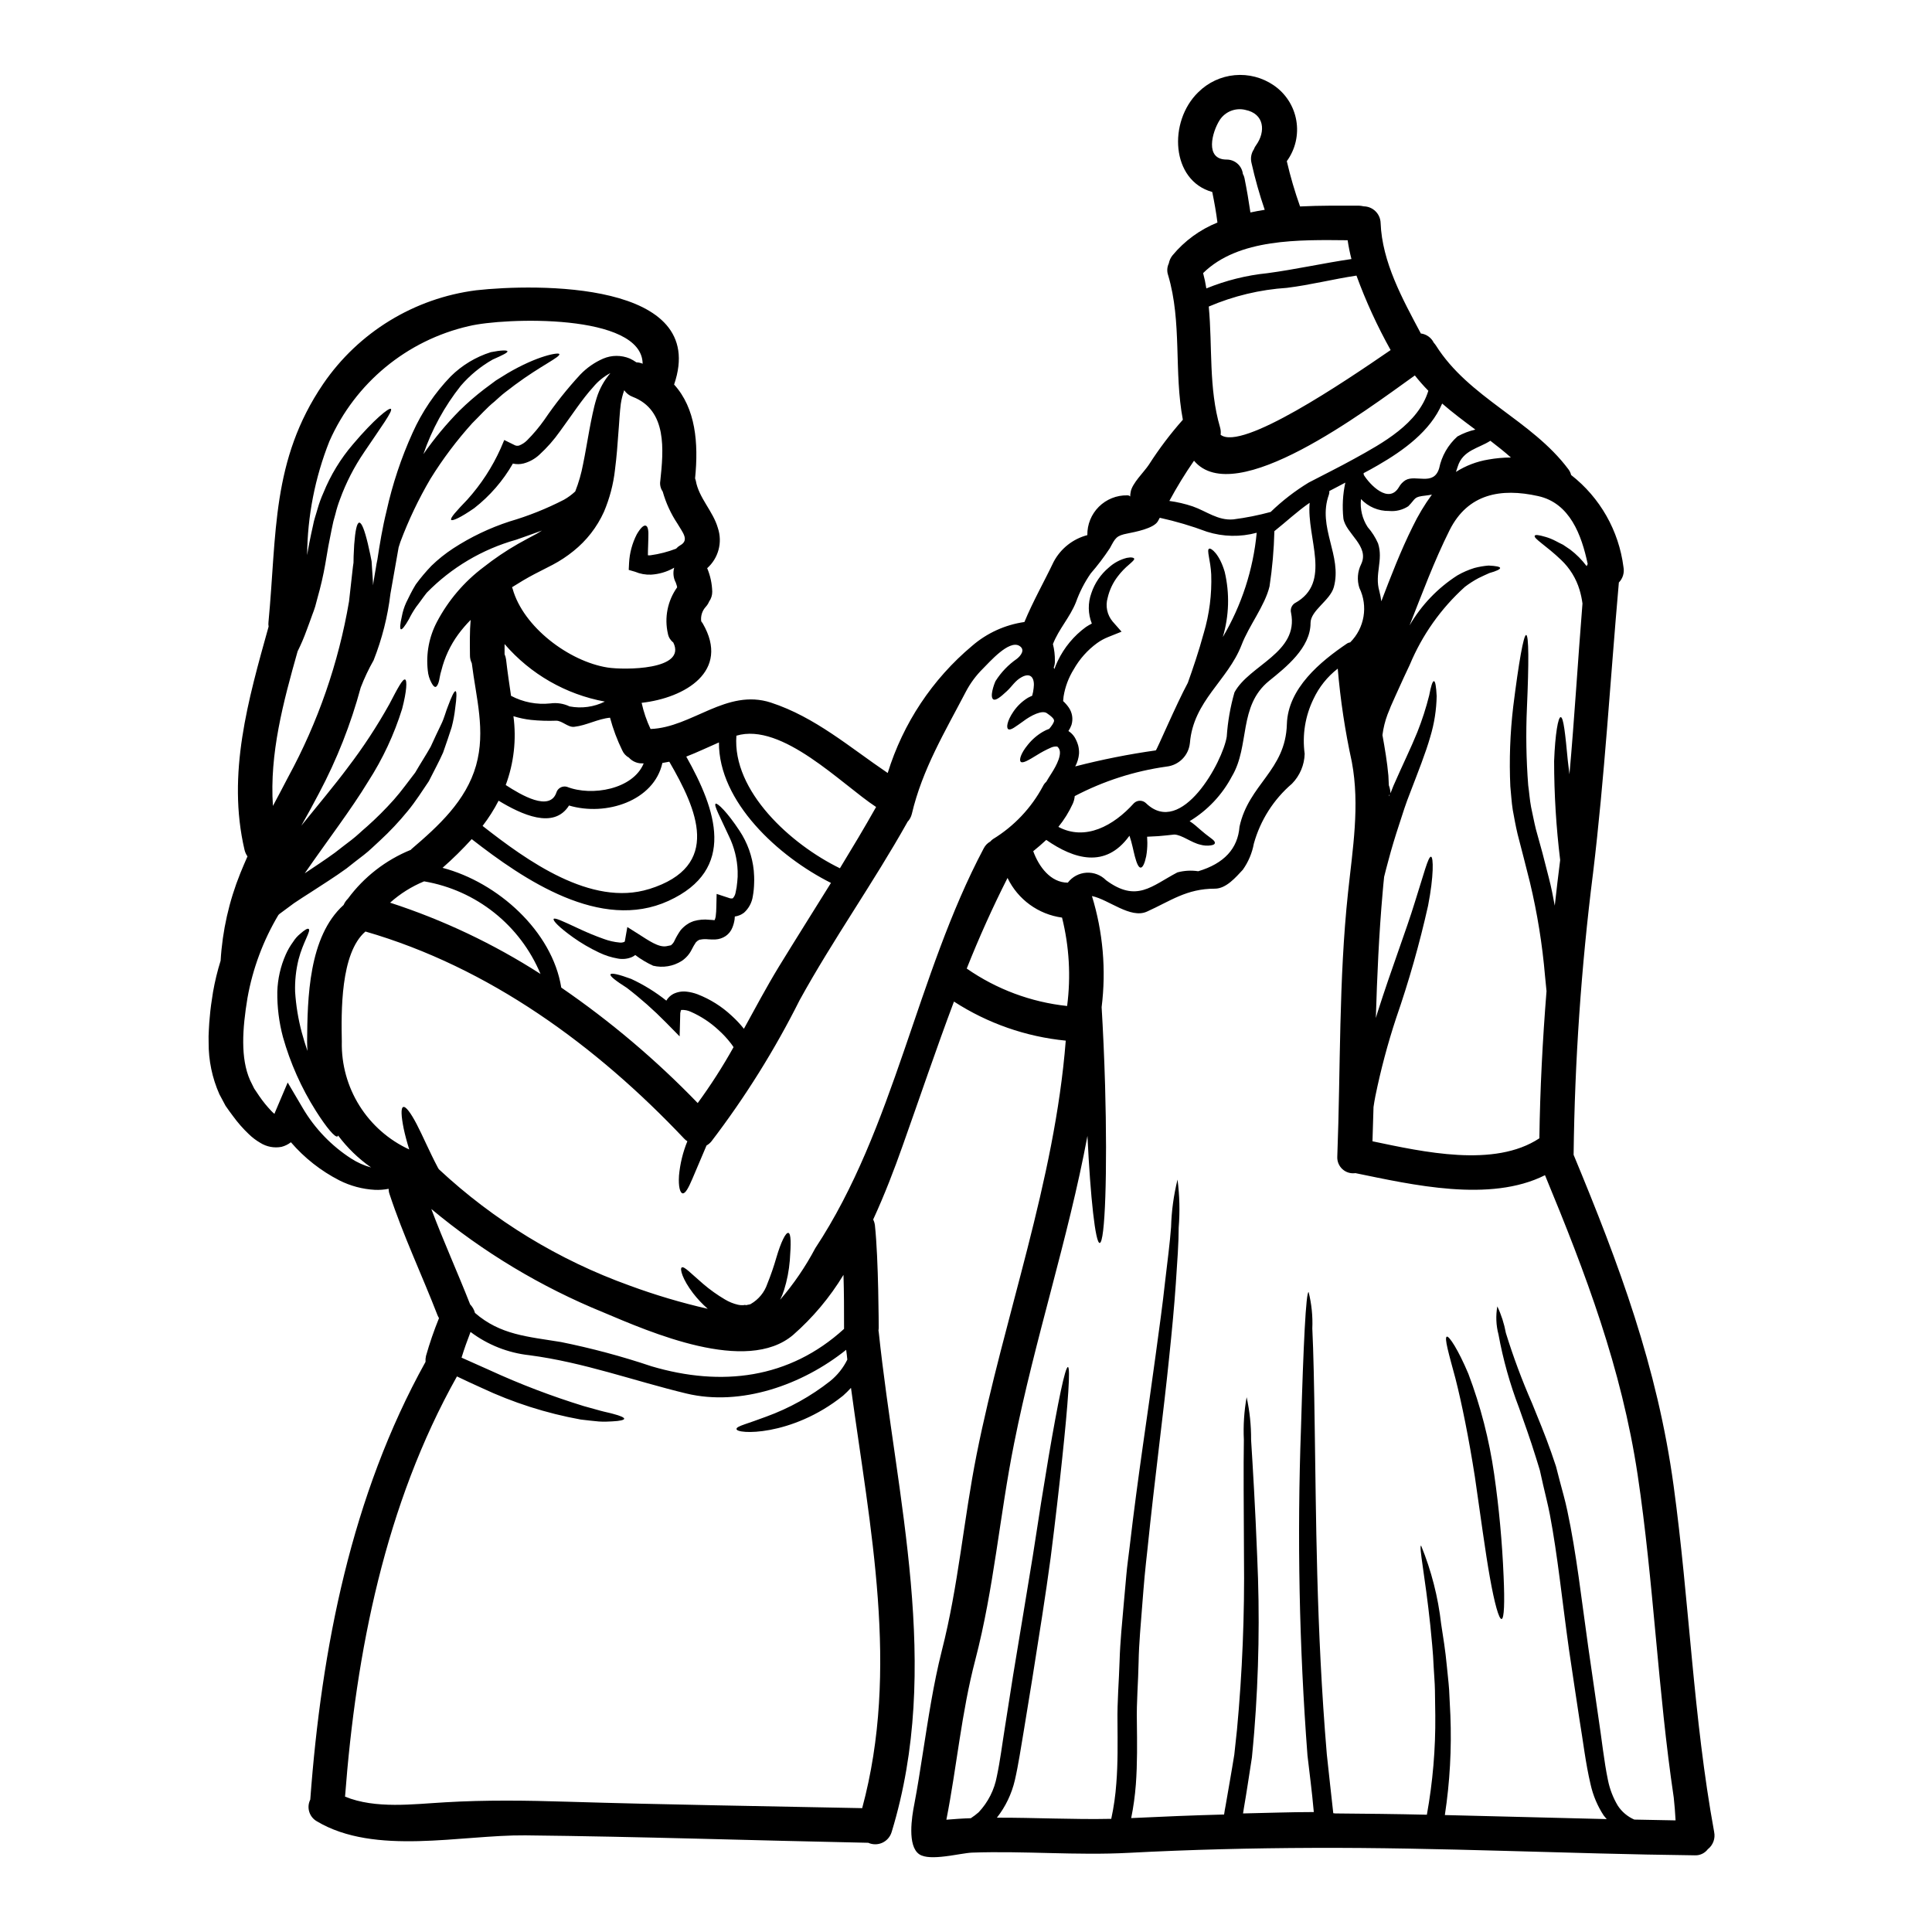 <?xml version="1.0" encoding="UTF-8"?>
<!-- Uploaded to: SVG Find, www.svgrepo.com, Generator: SVG Find Mixer Tools -->
<svg fill="#000000" width="800px" height="800px" version="1.1" viewBox="144 144 512 512" xmlns="http://www.w3.org/2000/svg">
 <g>
  <path d="m341.49 489.92c0.18-0.031 0.457-0.09 0.457-0.09 0.336-0.094 0.977-0.152 1.039-0.277 2.059-1.191 3.613-3.09 4.371-5.344 0.91-2.262 1.707-4.562 2.379-6.906 1.219-4.152 2.504-6.781 3.207-6.566 0.703 0.215 0.699 2.836 0.367 7.269v0.004c-0.215 2.672-0.727 5.312-1.527 7.871-0.281 0.879-0.625 1.738-1.039 2.566 3.606-4.195 6.731-8.777 9.316-13.664 21.043-31.883 26.766-72.266 44.652-105.99h0.004c0.379-0.746 0.977-1.363 1.711-1.77 0.211-0.238 0.445-0.453 0.699-0.641 5.59-3.41 10.168-8.246 13.258-14.02 0.211-0.449 0.512-0.852 0.887-1.18 0.367-0.641 0.828-1.379 1.375-2.231 1.348-2.106 3.086-5.375 1.801-6.84-0.277-0.277-0.121-0.211-0.395-0.277-0.543-0.031-1.082 0.074-1.574 0.309-1.277 0.562-2.512 1.219-3.695 1.965-2.195 1.348-3.695 2.231-4.242 1.801-0.547-0.43-0.031-2.258 1.832-4.519l-0.004 0.004c1.117-1.402 2.484-2.586 4.035-3.484 0.523-0.309 1.074-0.562 1.648-0.762 0.668-0.789 1.344-1.738 1.281-2.227 0-0.215-0.215-0.762-1.742-1.801-1.281-1.18-4.519 0.578-6.41 2.016-2.016 1.406-3.328 2.504-3.973 2.106-0.582-0.336-0.336-2.195 1.344-4.641v-0.004c1.016-1.496 2.336-2.754 3.879-3.695 0.336-0.184 0.699-0.34 1.098-0.52h0.004c0.191-0.656 0.324-1.332 0.391-2.016 0.34-2.387-0.551-4.328-3.148-2.934-1.77 0.945-2.566 2.473-3.973 3.754-1.68 1.574-2.902 2.508-3.543 2.168-1.039-0.609 0.152-4 0.578-4.883h0.004c1.461-2.309 3.375-4.305 5.621-5.863 0.98-0.762 2.383-2.414 0.672-3.453-2.777-1.648-7.941 4.363-9.684 6.078-1.781 1.766-3.281 3.789-4.453 6.008-5.559 10.66-11.574 20.617-14.355 32.469-0.199 0.805-0.605 1.539-1.18 2.137-0.023 0.023-0.031 0.059-0.031 0.09-8.977 16.02-19.668 31.031-28.52 47.113-6.609 13.188-14.441 25.727-23.395 37.449-0.355 0.434-0.793 0.797-1.281 1.07-1.465 3.422-2.754 6.508-3.723 8.766-1.039 2.445-1.898 4.062-2.629 3.91-0.672-0.121-1.129-1.832-0.945-4.641l-0.004-0.004c0.281-3.144 1.027-6.234 2.223-9.156-0.332-0.199-0.629-0.445-0.887-0.734-23.281-24.609-51.621-45.352-84.422-54.848-6.691 5.742-6.41 21.445-6.262 29.23h-0.004c-0.121 5.977 1.504 11.863 4.68 16.93 3.172 5.066 7.758 9.098 13.191 11.598-0.641-2.047-1.129-3.91-1.469-5.512-0.668-3.328-0.789-5.512-0.121-5.742 0.664-0.23 1.969 1.527 3.543 4.519 1.574 2.992 3.356 7.238 5.617 11.516l0.277 0.457h-0.004c14.578 13.594 31.766 24.078 50.523 30.82 6.773 2.5 13.699 4.559 20.738 6.168-1.422-1.246-2.723-2.625-3.879-4.125-2.809-3.664-3.606-6.539-2.992-6.84 0.641-0.367 2.441 1.617 5.617 4.328v0.004c1.809 1.551 3.75 2.941 5.805 4.152 1.07 0.645 2.234 1.121 3.453 1.402 0.539 0.121 1.098 0.152 1.648 0.094l0.211-0.059h0.09c-0.055 0.023 0.25 0.023-0.023 0.113zm171.01-158.55-0.148 0.395c-0.215 0.52-0.43 1.07-0.641 1.574-0.66 1.762-1.113 3.598-1.348 5.465 0.641 3.543 1.25 7.117 1.574 10.75 0.059 0.859 0.09 1.711 0.121 2.566h0.004c0.254 0.676 0.398 1.387 0.426 2.109 0.273-0.672 0.52-1.348 0.789-1.988 2.387-5.469 4.703-10.172 6.324-14.199 1.266-3.176 2.316-6.434 3.148-9.746 0.457-2.441 0.887-3.785 1.25-3.785 0.367 0 0.609 1.406 0.73 3.91l0.004-0.004c-0.059 3.656-0.625 7.285-1.676 10.785-1.254 4.398-3.269 9.406-5.344 14.844-1.102 2.754-1.969 5.469-2.965 8.586-1.008 3.055-1.969 6.199-2.809 9.406-0.395 1.465-0.789 2.902-1.129 4.328-0.152 1.375-0.277 2.754-0.395 4.152-0.977 11.055-1.469 22.176-1.801 33.262 0.152-0.52 0.309-1.008 0.461-1.527 3.691-11.574 7.574-21.648 9.863-29.125 2.363-7.387 3.543-12.203 4.305-12.094 0.641 0.125 0.762 5.043-0.789 12.988-2.254 10.078-5.078 20.02-8.461 29.777-2.238 6.789-4.078 13.703-5.508 20.707-0.211 0.977-0.336 1.926-0.488 2.871l-0.277 9.074c13.41 2.809 32.316 7.086 44.23-0.789 0.18-13.039 0.855-26.051 1.895-39-0.121-1.348-0.277-2.629-0.395-4.004-0.711-8.367-2.051-16.668-4.004-24.832-1.066-4.328-2.195-8.613-3.266-12.77-0.52-2.164-0.887-4.305-1.281-6.41-0.336-2.109-0.43-4.184-0.641-6.199h-0.004c-0.32-7.066-0.066-14.145 0.762-21.168 1.469-11.762 2.754-19 3.422-19 0.734 0.031 0.734 7.453 0.215 19.285-0.305 6.84-0.191 13.695 0.336 20.523 0.277 1.898 0.395 3.848 0.762 5.773 0.43 1.926 0.789 3.938 1.281 5.902 1.18 4.121 2.32 8.398 3.422 12.859 0.641 2.473 1.129 4.918 1.574 7.391 0.457-4.035 0.914-8.066 1.434-12.094-1.062-8.703-1.602-17.465-1.605-26.234 0.277-7.238 1.07-11.641 1.738-11.641 0.762 0 1.223 4.492 1.895 11.574 0.152 1.129 0.277 2.32 0.43 3.574 1.348-15.086 2.231-30.113 3.453-45.266v0.008c-0.164-1.242-0.426-2.469-0.789-3.664-0.906-3.004-2.582-5.715-4.856-7.875-3.938-3.785-7.449-5.738-6.996-6.441 0.152-0.309 1.129-0.18 2.777 0.309l0.004-0.004c1.008 0.289 1.98 0.688 2.902 1.184 0.547 0.305 1.18 0.609 1.801 0.914 0.609 0.395 1.219 0.828 1.895 1.281h0.004c1.652 1.254 3.121 2.734 4.363 4.398 0.094-0.215 0.184-0.395 0.277-0.582-1.617-7.637-4.703-16.137-13.133-17.988-9.863-2.199-18.602-0.641-23.453 9.008-4.094 8.188-7.269 16.766-10.629 25.289l-0.004 0.004c3.106-5.375 7.453-9.93 12.68-13.281 1.426-0.824 2.945-1.484 4.519-1.969 1.23-0.324 2.488-0.539 3.758-0.641 1.926 0.09 3.027 0.305 3.055 0.641 0.027 0.34-0.977 0.824-2.836 1.344-0.859 0.395-1.801 0.789-2.906 1.348-1.262 0.676-2.465 1.449-3.602 2.316-6.34 5.719-11.324 12.77-14.605 20.648-1.098 2.289-2.137 4.582-3.148 6.812-0.488 1.098-1.008 2.195-1.465 3.266l-0.371 0.828zm85.77 298.14c0.355 1.711-0.297 3.477-1.68 4.551-0.824 1.09-2.144 1.699-3.512 1.617-33.66-0.395-67.348-2.106-101.04-1.969-16.34 0.059-32.621 0.457-48.902 1.312-13.836 0.734-27.672-0.547-41.508-0.059-3.148 0.121-11.211 2.383-14.02 0.43-3.203-2.199-1.969-9.926-1.312-13.23 0.855-4.488 1.555-9.008 2.258-13.527 1.438-9.105 2.777-18.234 5.039-27.188 4.402-17.195 5.773-34.664 9.227-52.016 7.328-36.715 20.676-72.148 23.617-109.65h0.004c-10.562-1.035-20.719-4.586-29.629-10.355-4.793 12.738-9.133 25.66-13.59 38.18-2.199 6.231-4.766 12.949-7.82 19.578 0.238 0.477 0.395 0.992 0.461 1.527 0.977 8.977 1.008 27.246 1.008 27.246v-0.004c-0.008 0.234-0.027 0.469-0.062 0.703 0.035 0.098 0.055 0.199 0.062 0.305 4.672 44.289 16.832 88.641 3.422 132.56h-0.004c-0.371 1.25-1.27 2.281-2.453 2.824-1.188 0.543-2.555 0.547-3.746 0.012-30.273-0.609-60.613-1.648-90.871-1.969-17.102-0.152-39.828 5.469-55.254-3.727h0.004c-2.016-1.145-2.781-3.668-1.742-5.742 2.965-40.074 10.875-80.574 30.543-116.01v0.004c-0.035-0.527 0.008-1.059 0.125-1.574 0.965-3.402 2.117-6.746 3.449-10.02-0.148-0.242-0.281-0.5-0.391-0.762-4.152-10.723-9.102-21.137-12.707-32.07-0.168-0.461-0.25-0.949-0.246-1.438-1.203 0.234-2.434 0.328-3.664 0.273-3.266-0.18-6.457-1.031-9.379-2.5-4.902-2.508-9.27-5.941-12.859-10.113-0.738 0.574-1.594 0.992-2.504 1.223-1.941 0.363-3.945-0.02-5.617-1.07-1.098-0.637-2.113-1.406-3.023-2.289-1.539-1.457-2.938-3.055-4.184-4.766-0.672-0.914-1.348-1.797-1.988-2.754-0.547-1.039-1.098-2.047-1.648-3.086v-0.004c-1.902-4.297-2.871-8.949-2.84-13.648-0.039-1.152-0.02-2.305 0.059-3.453 0.062-1.133 0.121-2.32 0.242-3.328 0.152-2.047 0.488-4.328 0.859-6.629 0.492-2.812 1.164-5.586 2.016-8.309 0.473-7.961 2.238-15.789 5.223-23.184 0.578-1.465 1.25-2.965 1.895-4.461-0.371-0.523-0.637-1.113-0.785-1.738-4.703-20.129 0.977-39.754 6.383-59.164v0.004c-0.074-0.406-0.082-0.82-0.031-1.227 2.231-23.305 0.73-42.852 14.508-63.102 9.352-13.676 24.105-22.699 40.539-24.797 15.637-1.742 61.883-2.566 52.445 24.98 5.711 6.297 6.508 15.457 5.559 24.863 0.062 0.184 0.121 0.367 0.184 0.582 0.789 4.609 4.582 8.094 5.863 12.594v0.004c1.262 3.793 0.145 7.969-2.84 10.629 0.832 1.973 1.285 4.086 1.34 6.231 0.008 0.93-0.281 1.836-0.82 2.598-0.219 0.527-0.531 1.012-0.918 1.434-0.938 1.035-1.371 2.434-1.18 3.82 0.121 0.18 0.273 0.336 0.395 0.547 7.391 12.707-4.762 19.762-16.184 21.047h-0.004c0.523 2.391 1.316 4.719 2.363 6.934 10.996-0.395 20.074-10.816 31.883-7 11.758 3.848 20.891 11.852 30.969 18.664l-0.004 0.004c4.059-13.164 11.836-24.875 22.395-33.723 3.914-3.379 8.715-5.562 13.836-6.297 2.227-5.402 5.281-10.781 7.727-15.914 1.852-3.523 5.098-6.106 8.949-7.113-0.047-2.816 1.051-5.527 3.047-7.516 1.992-1.984 4.707-3.078 7.519-3.023 0.297-0.027 0.59 0.082 0.789 0.305 0.004-0.391 0.043-0.777 0.121-1.156 0.336-2.32 3.602-5.375 4.852-7.301v-0.004c2.684-4.188 5.684-8.16 8.984-11.883-2.414-12.676-0.184-25.84-3.91-38.332-0.348-1.012-0.281-2.117 0.184-3.082 0.145-0.781 0.48-1.52 0.98-2.141 3.184-3.844 7.277-6.836 11.91-8.703-0.336-2.719-0.828-5.406-1.375-8.098-10.934-3.023-11.73-18.66-3.695-26.449 2.598-2.578 6.012-4.176 9.656-4.508 3.644-0.336 7.293 0.609 10.316 2.676 3.18 2.168 5.344 5.531 5.996 9.32 0.656 3.793-0.25 7.688-2.516 10.797 0.945 4.062 2.117 8.07 3.516 12 5.402-0.277 10.75-0.211 15.605-0.211 0.434 0.023 0.863 0.086 1.285 0.18 2.418 0.047 4.379 1.98 4.457 4.398 0.395 10.383 5.801 20.16 10.66 29.293 1.48 0.188 2.766 1.105 3.422 2.445 0.199 0.219 0.383 0.453 0.551 0.699 8.738 13.93 25.352 19.762 35.125 32.836 0.348 0.453 0.594 0.973 0.73 1.527 7.664 5.984 12.648 14.754 13.871 24.402 0.289 1.48-0.168 3.012-1.223 4.09-2.289 25.871-3.754 51.41-6.871 77.277l-0.004-0.004c-3.106 24.684-4.816 49.52-5.117 74.391 12.062 29.047 22.207 56.203 26.512 87.773 4.172 30.512 5.18 61.352 10.738 91.695zm-21.156-3.301c3.664 0.09 7.301 0.148 10.934 0.211-0.121-2.137-0.277-4.184-0.488-6.051-4.215-28.375-5.312-57.07-9.562-85.488-4.273-28.34-13.746-53.328-24.559-79.445-14.598 7.359-35.309 2.504-50.121-0.52l0.008 0.004c-0.035 0.004-0.07-0.008-0.098-0.031-1.254 0.191-2.527-0.191-3.465-1.043-0.938-0.855-1.441-2.086-1.367-3.356 0.887-23.273 0.367-46.766 2.844-69.945 1.219-11.543 3.176-23.062 1.008-34.637-1.785-8.145-3.031-16.402-3.731-24.711-2.758 2.137-4.965 4.902-6.441 8.066-2.191 4.5-3 9.547-2.324 14.508-0.082 2.965-1.281 5.789-3.356 7.91-4.875 4.172-8.395 9.703-10.113 15.883-0.457 2.5-1.457 4.867-2.93 6.934-1.836 1.969-4.398 5.008-7.391 5.008-7.547 0-11.762 3.269-18.02 6.082-4.367 1.969-10.113-3.207-14.562-4.125h-0.004c2.926 9.523 3.801 19.559 2.566 29.445 0.367 6.109 0.699 13.227 0.918 20.828 0.641 23 0 41.664-1.438 41.664-1.129 0-2.445-11.883-3.238-28.375-5.117 27.395-13.957 53.922-19.426 81.43-3.848 19.18-5.344 38.453-10.293 57.422-3.695 14.078-4.887 28.254-7.668 42.363 2.168-0.18 4.328-0.336 6.477-0.395 0.73-0.477 1.426-1 2.078-1.574 2.492-2.648 4.168-5.957 4.824-9.531 0.887-4.156 1.406-8.461 2.137-12.988 0.73-4.527 1.438-9.105 2.168-13.777 1.863-11.301 3.664-22.043 5.254-31.828 1.496-9.84 2.902-18.664 4.152-26.051 2.512-14.73 4.391-23.82 5.125-23.82 0.699 0.09 0.059 9.375-1.527 24.312-0.789 7.477-1.801 16.371-3.055 26.238-1.316 9.84-3.055 20.645-4.856 32.008-0.762 4.723-1.527 9.316-2.258 13.84-0.762 4.43-1.406 8.914-2.363 13.07-0.84 3.629-2.465 7.031-4.769 9.961 10.082-0.031 20.188 0.52 30.309 0.305v-0.004c0.672-3.098 1.121-6.242 1.344-9.406 0.43-5.375 0.34-10.812 0.309-16.215-0.09-5.531 0.395-10.844 0.551-16.137 0.156-5.293 0.699-10.414 1.129-15.453 0.211-2.508 0.457-5.012 0.672-7.477 0.215-2.469 0.578-4.856 0.855-7.269 2.227-19.18 4.949-36.285 6.871-50.699 0.977-7.211 1.895-13.719 2.504-19.43 0.672-5.711 1.316-10.66 1.617-14.719v-0.004c0.117-4.25 0.691-8.473 1.711-12.598 0.547 4.215 0.648 8.473 0.309 12.707 0 4.062-0.371 9.055-0.762 14.844-0.395 5.789-1.008 12.371-1.77 19.609-1.469 14.508-3.789 31.703-5.742 50.793-0.277 2.387-0.52 4.797-0.762 7.242-0.242 2.445-0.395 4.918-0.613 7.418-0.367 5.012-0.887 10.113-0.977 15.305-0.09 5.191-0.578 10.504-0.457 15.824 0.059 5.375 0.148 10.934-0.277 16.645h-0.004c-0.227 2.965-0.633 5.914-1.227 8.828 8.219-0.395 16.406-0.734 24.621-0.949 0.121-0.789 0.242-1.617 0.395-2.32 0.395-2.289 0.789-4.582 1.18-6.809 0.395-2.227 0.762-4.523 1.129-6.719 0.242-2.199 0.457-4.367 0.699-6.508h0.004c1.426-15.281 2.047-30.625 1.863-45.969-0.062-13.102-0.152-23.672-0.031-30.973-0.18-3.785 0.066-7.574 0.734-11.301 0.812 3.699 1.207 7.481 1.18 11.27 0.457 7.269 1.098 17.805 1.617 30.941 0.715 15.516 0.449 31.062-0.789 46.551-0.18 2.227-0.395 4.461-0.609 6.719-0.336 2.227-0.699 4.461-1.039 6.719-0.34 2.258-0.73 4.582-1.129 6.934-0.059 0.395-0.121 0.762-0.18 1.18 6.199-0.121 12.43-0.367 18.66-0.367h0.09c-0.547-6.109-1.098-9.863-1.676-14.996v0.004c-2.195-28.902-2.769-57.902-1.715-86.871 0.641-22.176 1.316-35.949 2.016-35.949v0.004c0.789 3.152 1.121 6.402 0.98 9.652 0.305 6.199 0.488 15.207 0.641 26.328 0.367 22.207 0.367 52.898 3.203 86.527 0.582 5.316 1.129 10.508 1.711 15.609h0.004c0.184 0.035 0.367 0.055 0.551 0.059 8.094 0.062 16.184 0.152 24.25 0.34 1.57-8.676 2.316-17.484 2.231-26.301-0.031-2.289-0.062-4.519-0.094-6.66s-0.242-4.211-0.336-6.199c-0.152-4-0.582-7.668-0.887-10.992-1.406-13.32-3.086-21.016-2.445-21.168h0.004c2.715 6.648 4.504 13.637 5.312 20.77 0.52 3.356 1.129 7.055 1.5 11.086 0.18 2.016 0.457 4.121 0.609 6.32 0.09 2.168 0.211 4.43 0.336 6.781v0.004c0.355 8.844-0.133 17.699-1.465 26.449 14.293 0.336 28.586 0.73 42.902 1.07-0.277-0.34-0.582-0.641-0.828-0.98h0.004c-1.633-2.5-2.801-5.273-3.453-8.188-1.344-5.68-1.969-11.391-2.965-17.32-0.887-5.926-1.832-12.066-2.754-18.359-1.801-12.832-3.023-25.078-5.07-35.816-0.52-2.719-1.223-5.375-1.801-7.941-0.277-1.312-0.578-2.562-0.855-3.816-0.367-1.18-0.703-2.363-1.07-3.481-1.438-4.672-3.023-9.055-4.43-13.043-2.422-6.312-4.25-12.836-5.465-19.484-0.648-2.434-0.75-4.977-0.309-7.453 1.059 2.242 1.816 4.613 2.266 7.055 1.957 6.324 4.269 12.535 6.93 18.602 1.574 3.914 3.391 8.188 5.07 12.988 0.426 1.227 0.855 2.477 1.281 3.758 0.309 1.25 0.641 2.504 0.977 3.785 0.672 2.566 1.438 5.164 2.019 7.941 2.414 11.238 3.754 23.484 5.559 36.211 0.918 6.297 1.801 12.461 2.656 18.391 0.918 5.922 1.496 11.758 2.566 16.859 0.48 2.371 1.359 4.644 2.598 6.723 1.07 1.637 2.598 2.922 4.387 3.699zm-32.711-360.97c-1.77-1.574-3.574-2.996-5.438-4.43-3.086 2.016-7.332 2.473-8.66 6.871-0.152 0.516-0.309 0.945-0.461 1.375l0.004 0.004c2.602-1.656 5.512-2.766 8.555-3.269 1.977-0.355 3.981-0.539 5.988-0.547zm-14.141-5.59v0.004c1.48-0.82 3.07-1.43 4.723-1.805-2.996-2.231-5.988-4.461-8.797-6.902-3.117 7.328-10.293 12.461-17.012 16.344-1.254 0.73-2.539 1.434-3.816 2.106 0.031 0.152 0.051 0.305 0.059 0.461 1.574 2.562 6.598 7.848 9.316 3.234 0.414-0.75 1.012-1.379 1.738-1.836 2.719-1.574 7.453 1.652 8.918-3.148 0.668-3.266 2.371-6.231 4.859-8.453zm-6.793 15.426c-0.488 0.094-1.008 0.184-1.574 0.246-3.363 0.367-2.566 0.699-4.676 2.836v0.004c-1.516 0.984-3.32 1.426-5.117 1.25-2.809 0.047-5.508-1.098-7.426-3.148-0.281 2.606 0.344 5.227 1.773 7.422 1.137 1.293 2.066 2.754 2.754 4.332 1.438 4.43-0.977 8.094 0.34 12.641 0.227 0.887 0.402 1.785 0.52 2.691 2.562-6.691 5.117-13.348 8.305-19.758v-0.004c1.438-2.984 3.144-5.836 5.102-8.512zm-0.945-27.516c-1.262-1.293-2.457-2.648-3.574-4.062-13.289 9.496-47.68 35.523-58.523 22.602v-0.004c-2.375 3.43-4.555 6.988-6.535 10.66 2.098 0.285 4.16 0.766 6.168 1.438 3.606 1.25 6.691 3.816 10.785 3.453 3.34-0.426 6.644-1.086 9.895-1.969 3.062-2.965 6.441-5.574 10.078-7.789 4.031-2.106 8.125-4.121 12.094-6.32 7.516-4.144 16.957-9.277 19.613-18.008zm-10.387 107.48c0.062-0.117 0.113-0.242 0.152-0.367-0.051 0-0.105-0.008-0.152-0.027zm-7.422-61.512c2.316-4.797-4.066-8.098-4.703-12.125v-0.004c-0.336-3.176-0.164-6.383 0.516-9.5-1.406 0.734-2.805 1.5-4.242 2.231 0.031 0.332-0.008 0.664-0.121 0.977-3.117 8.66 3.602 16.137 1.312 24.496-0.977 3.543-6.168 6.168-6.168 9.496 0 6.57-6.508 11.73-10.996 15.352-8.184 6.656-5.039 17.164-9.805 25.227h-0.004c-2.586 4.934-6.473 9.062-11.238 11.945 0.523 0.332 1.023 0.699 1.496 1.098 1.129 0.977 1.926 1.68 2.688 2.289 1.465 1.18 2.625 1.77 2.504 2.445-0.059 0.277-0.395 0.488-1.07 0.578v0.004c-0.926 0.141-1.875 0.078-2.777-0.184-2.363-0.52-4.918-2.629-6.902-2.688-1.344 0.152-2.754 0.305-4.242 0.426-1.008 0.062-1.969 0.121-2.965 0.152 0.031 0.582 0.031 1.129 0.062 1.621 0.004 1.199-0.098 2.394-0.309 3.57-0.395 1.898-0.918 2.996-1.465 2.996-0.547 0-1.039-1.098-1.527-2.934-0.395-1.469-0.762-3.574-1.438-5.512v0.004c-0.031 0.059-0.07 0.109-0.121 0.152-6.262 8.555-14.562 6.078-21.93 0.949-1.098 1.035-2.258 2.016-3.453 2.992 1.496 4.125 4.613 8.336 9.164 8.336 1.184-1.551 2.981-2.512 4.926-2.633 1.945-0.125 3.848 0.605 5.215 1.996 8.125 5.988 12.031 1.527 18.895-2.078 1.805-0.484 3.684-0.59 5.531-0.309 6.84-2.047 10.484-5.984 10.934-11.809 2.441-11.27 12.203-14.875 12.551-27.16 0.277-9.527 8.887-16.613 16.035-21.441v0.004c0.227-0.129 0.477-0.211 0.734-0.242 3.82-3.801 4.801-9.605 2.441-14.449-0.664-2.074-0.496-4.324 0.473-6.269zm7.816-56.754c-3.531-6.328-6.559-12.926-9.051-19.734-6.137 0.918-12.203 2.477-18.387 3.238v0.004c-7.148 0.461-14.172 2.141-20.758 4.961 1.008 10.66-0.062 21.566 2.992 32.012 0.188 0.641 0.238 1.309 0.152 1.969 5.59 4.398 32.777-14.02 45.051-22.449zm-10.383-24.125c-0.426-1.641-0.762-3.301-1.008-4.981-12.738-0.121-28.926-0.52-38.301 8.707 0.359 1.336 0.645 2.695 0.855 4.062 5.164-2.113 10.605-3.473 16.156-4.035 7.484-1 14.844-2.66 22.297-3.754zm-14.957 91.172c9.898-5.469 3.027-17.164 3.883-26.574-3.297 2.262-6.199 5.012-9.348 7.516-0.121 4.898-0.551 9.785-1.285 14.633-1.219 5.117-5.469 10.414-7.418 15.543-3.668 9.445-12.77 14.785-13.684 25.977h-0.004c-0.328 3.289-2.918 5.894-6.207 6.242-8.492 1.188-16.719 3.832-24.312 7.82-0.059 0.699-0.234 1.379-0.52 2.016-1.004 2.203-2.285 4.266-3.816 6.141 7.148 3.816 14.66-0.309 20.008-6.262 0.895-0.887 2.336-0.887 3.234 0 9.406 9.105 20.34-11.055 21.379-17.652 0.262-3.973 0.949-7.906 2.047-11.73 3.914-7.269 17.105-10.508 14.996-21.078-0.258-0.996 0.164-2.047 1.035-2.594zm-10.305-121.35c2.566-3.574 2.231-8.34-2.871-9.348l0.004-0.004c-2.602-0.625-5.316 0.449-6.781 2.691-2.047 3.207-4.004 10.445 1.77 10.477 2.219-0.035 4.109 1.613 4.371 3.816 0.203 0.34 0.348 0.711 0.422 1.098 0.613 3.027 1.129 6.051 1.574 9.105 1.25-0.277 2.504-0.488 3.785-0.703h0.004c-1.398-4.086-2.57-8.246-3.512-12.461-0.297-1.23-0.062-2.527 0.641-3.574 0.137-0.398 0.34-0.77 0.594-1.098zm-8.828 130.36c4.992-8.441 8.059-17.879 8.984-27.645-4.336 1.176-8.914 1.082-13.195-0.273-4.07-1.527-8.246-2.762-12.492-3.695-0.184 0.309-0.34 0.609-0.52 0.949-1.129 1.895-6.019 2.809-8 3.207-3.027 0.578-3.238 1.18-4.723 3.938l-0.004-0.004c-1.535 2.328-3.223 4.555-5.051 6.66-1.633 2.356-2.949 4.914-3.91 7.609-1.617 4.062-4.519 7.055-6.109 11.117v-0.004c0.367 1.461 0.543 2.957 0.52 4.461 0.02 0.598-0.086 1.191-0.305 1.742 0.062 0.121 0.094 0.273 0.152 0.426 0.277-0.73 0.582-1.465 0.918-2.168 1.703-3.562 4.262-6.648 7.449-8.977 0.508-0.336 1.031-0.645 1.574-0.918-1.027-2.582-1.074-5.453-0.121-8.066 0.879-2.641 2.477-4.988 4.613-6.777 1.352-1.234 2.988-2.117 4.766-2.566 1.219-0.242 1.863-0.062 1.969 0.211 0.105 0.277-0.457 0.762-1.281 1.496l-0.004 0.004c-1.133 0.938-2.156 2.004-3.051 3.176-1.297 1.68-2.215 3.617-2.691 5.684-0.645 2.188-0.148 4.551 1.316 6.297l2.363 2.688-3.512 1.406c-1.051 0.414-2.047 0.957-2.965 1.617-2.543 1.852-4.656 4.227-6.199 6.965-1.363 2.191-2.277 4.629-2.688 7.176-0.059 0.43-0.09 0.828-0.121 1.223l-0.004 0.004c0.562 0.512 1.062 1.086 1.496 1.707 0.93 1.336 1.199 3.023 0.734 4.582-0.207 0.582-0.48 1.137-0.824 1.648 0.664 0.422 1.227 0.984 1.648 1.648 0.391 0.664 0.699 1.371 0.918 2.109 0.195 0.727 0.277 1.477 0.246 2.231-0.098 1.188-0.438 2.344-1.008 3.391 7.031-1.816 14.156-3.234 21.348-4.246 0.242-0.031 5.438-12.25 8.488-17.898 1.316-3.695 2.875-8.219 4.215-13.164h0.004c1.496-5.051 2.168-10.312 1.984-15.578-0.184-3.785-1.281-6.504-0.551-6.809 0.52-0.277 2.754 1.438 4.125 6.141v-0.004c1.344 5.707 1.172 11.664-0.504 17.281zm-41.258 97.77c1.02-7.824 0.562-15.77-1.348-23.426-6.273-0.852-11.703-4.801-14.445-10.508-3.938 7.758-7.547 15.793-10.812 24.008v0.004c7.891 5.492 17.043 8.906 26.605 9.922zm-54.316 212.59c9.957-36.863 2.078-74.223-2.965-111.39-0.664 0.73-1.367 1.426-2.106 2.078-13.684 10.965-28.527 10.262-28.223 8.797-0.031-0.367 0.762-0.73 2.168-1.223 1.344-0.457 3.297-1.129 5.68-2.016 6.129-2.227 11.863-5.414 16.984-9.445 1.902-1.543 3.445-3.481 4.527-5.676-0.09-0.887-0.18-1.738-0.309-2.598-11.574 9.285-27.883 15.059-42.363 11.574-14.047-3.391-27.16-8.246-41.566-10.141-5.664-0.609-11.059-2.742-15.613-6.168-0.855 2.227-1.676 4.488-2.383 6.809 2.383 1.07 4.856 2.168 7.391 3.297l0.004 0.004c8.102 3.723 16.438 6.906 24.953 9.527 1.617 0.43 3.086 0.859 4.398 1.223 1.312 0.367 2.508 0.578 3.453 0.855 1.867 0.488 2.906 0.949 2.906 1.281 0 0.336-1.133 0.609-3.117 0.699l-0.004 0.004c-1.188 0.09-2.383 0.102-3.574 0.031-1.406-0.121-3.023-0.305-4.824-0.52-9.094-1.645-17.934-4.469-26.297-8.402-2.262-1.008-4.402-2.016-6.508-3.023-19.031 33.934-26.727 72.906-29.656 111.36 8.094 3.328 18.105 1.969 26.539 1.5 10.781-0.641 21.598-0.492 32.41-0.152 26.055 0.793 52.047 1.164 78.098 1.703zm-5.902-249.08c3.269-5.375 6.508-10.754 9.594-16.25-9.102-5.957-24.891-22.512-37.02-18.895-1.117 14.676 14.395 28.789 27.438 35.141zm1.102 122.05v-0.242c0-4.723 0-9.406-0.152-14.051l-0.004-0.004c-3.609 5.957-8.109 11.324-13.348 15.914-12.371 10.508-37.965-0.789-50.305-5.988-16.512-6.731-31.883-15.973-45.574-27.395 3.207 8.52 6.961 16.801 10.293 25.289 0.609 0.633 1.051 1.41 1.285 2.262 6.719 5.832 13.957 6.262 22.723 7.699v-0.004c8.148 1.645 16.188 3.797 24.066 6.445 18.496 5.469 36.488 3.344 51.027-9.926zm-17.336-95.879c4.582-7.477 9.254-14.875 13.867-22.297-13.926-6.961-29.781-21.504-29.688-37.23-2.961 1.281-5.801 2.656-8.66 3.754 7.91 14.051 13.5 29.914-4.723 38.242-17.977 8.207-38.27-5.57-52.137-16.371-2.43 2.68-5.008 5.219-7.727 7.606 14.629 3.844 29.074 16.801 31.461 31.73v0.004c13.051 8.961 25.164 19.215 36.16 30.605 3.465-4.742 6.637-9.688 9.5-14.816-0.234-0.367-0.488-0.723-0.762-1.066-0.961-1.246-2.035-2.402-3.207-3.453-2.164-2.019-4.652-3.66-7.363-4.856-0.781-0.363-1.641-0.531-2.5-0.488 0 0-0.031-0.09-0.152 0.211l-0.004 0.004c-0.129 0.414-0.18 0.848-0.152 1.281l-0.152 5.512-3.633-3.695c-3.238-3.293-6.695-6.356-10.355-9.164-2.934-1.863-4.551-3.117-4.328-3.574 0.219-0.457 2.231 0 5.512 1.219h-0.004c3.312 1.539 6.43 3.465 9.285 5.742 0.434-0.746 1.07-1.359 1.832-1.77 1.109-0.547 2.352-0.762 3.574-0.609 0.961 0.113 1.902 0.34 2.809 0.672 3.375 1.301 6.465 3.238 9.102 5.711 1.176 1.062 2.258 2.215 3.242 3.453 3.004-5.453 5.934-10.977 9.203-16.355zm-26.051-111.78c2.473-1.406 0.547-3.453-0.789-5.769-1.727-2.602-3.039-5.457-3.883-8.465-0.574-0.816-0.805-1.824-0.641-2.809 0.859-8.125 1.898-18.754-7.328-22.297-0.906-0.336-1.684-0.945-2.231-1.742-0.426 1.188-0.734 2.418-0.914 3.664-0.121 0.887-0.242 2.258-0.34 3.606-0.094 1.348-0.18 2.754-0.305 4.184-0.215 2.934-0.43 6.109-0.887 9.594h0.004c-0.43 3.848-1.418 7.613-2.934 11.18-1.832 4.047-4.598 7.606-8.066 10.383-1.711 1.391-3.559 2.609-5.508 3.637-1.617 0.824-3.234 1.648-4.824 2.473-2.106 1.102-4.062 2.289-5.957 3.484v-0.004c0.066 0.125 0.117 0.258 0.152 0.395 2.809 10.141 14.957 19.285 25.191 20.891 4.305 0.668 21.074 0.73 17.379-6.66l-0.004 0.004c-0.727-0.559-1.227-1.363-1.402-2.262-0.996-4.273-0.105-8.766 2.441-12.34-0.031-0.121-0.059-0.277-0.09-0.43-0.09-0.277-0.184-0.578-0.277-0.855l0.004 0.004c-0.027-0.055-0.059-0.105-0.09-0.152-0.562-1.16-0.684-2.488-0.34-3.731l-0.027-0.031c-0.066 0.031-0.129 0.074-0.184 0.125-1.816 1.004-3.836 1.59-5.906 1.711-1.453 0.062-2.902-0.199-4.242-0.766l-1.68-0.488 0.09-1.836v0.004c0.137-2.652 0.836-5.242 2.047-7.606 0.949-1.617 1.801-2.477 2.363-2.289 0.609 0.152 0.789 1.375 0.699 3.207 0 1.281-0.121 2.871-0.121 4.641h-0.004c0.234 0.031 0.473 0.031 0.707 0 2.312-0.32 4.582-0.906 6.762-1.742 0.328-0.363 0.707-0.672 1.129-0.918zm-8.266 91.113c19.457-6.082 12.641-21.168 5.344-33.75-0.609 0.121-1.223 0.242-1.836 0.336-2.199 10.016-14.906 14.199-24.742 11.27-4.031 6.414-12.594 2.387-18.66-1.277v-0.004c-1.211 2.352-2.633 4.594-4.246 6.691 11.688 9.148 28.73 21.52 44.125 16.727zm-1.449-33.301c-0.336 0-0.641 0-0.977-0.031-1.125-0.129-2.168-0.66-2.93-1.496-0.789-0.43-1.41-1.105-1.773-1.926-1.355-2.773-2.441-5.676-3.238-8.66-3.238 0.309-6.231 2.047-9.469 2.414-1.676 0.215-3.234-1.676-4.852-1.617h-0.004c-2.211 0.082-4.426 0.012-6.629-0.215-1.574-0.176-3.129-0.504-4.644-0.98 0.824 6.156 0.121 12.418-2.043 18.238 4.125 2.688 11.605 7.086 13.41 2.047h-0.004c0.344-1.211 1.602-1.914 2.812-1.574 6.594 2.598 17.527 0.66 20.34-6.199zm-0.52-106.02v-0.004c0.086 0.035 0.168 0.078 0.246 0.125-0.121-13.5-36.836-12.25-46.051-9.988v-0.004c-16.449 3.769-30.148 15.082-36.961 30.516-3.82 9.609-5.82 19.84-5.902 30.18 0.18-1.133 0.395-2.289 0.609-3.394 0.309-1.527 0.609-2.992 0.949-4.461 0.242-1.465 0.824-2.992 1.219-4.461v0.004c0.406-1.43 0.918-2.828 1.527-4.184 1.906-4.707 4.562-9.07 7.871-12.918 5.512-6.508 9.527-9.746 10.016-9.348 0.613 0.488-2.535 4.723-7.086 11.484h0.004c-2.656 3.891-4.809 8.094-6.418 12.52-0.473 1.238-0.867 2.504-1.18 3.793-0.414 1.352-0.75 2.727-1.008 4.121-0.309 1.469-0.582 2.965-0.887 4.492-0.242 1.496-0.52 3.055-0.789 4.613l0.004-0.004c-0.543 3.09-1.246 6.148-2.109 9.164-0.18 0.73-0.395 1.438-0.578 2.168-0.242 0.824-0.488 1.438-0.762 2.168-0.488 1.406-1.008 2.754-1.496 4.094h-0.004c-0.691 1.93-1.496 3.816-2.41 5.648-3.789 13.41-7.477 27.125-6.539 40.961 1.344-2.508 2.688-5.043 4.031-7.641v0.004c7.906-14.52 13.359-30.25 16.137-46.547 0.336-3.148 0.668-5.957 0.945-8.43 0.062-0.641 0.152-1.25 0.242-1.832 0-0.609 0.031-1.18 0.031-1.742 0.062-1.129 0.121-2.137 0.152-3.055 0.277-3.695 0.699-5.769 1.344-5.832 0.641 0 1.406 1.969 2.262 5.531 0.211 0.918 0.426 1.895 0.668 2.992 0.094 0.551 0.215 1.129 0.34 1.742 0.027 0.609 0.09 1.25 0.121 1.922 0.09 1.379 0.211 2.875 0.277 4.434 0.027-0.277 0.059-0.52 0.09-0.789 0.18-1.219 0.426-2.504 0.641-3.816 0.09-0.73 0.242-1.438 0.395-2.168 0.641-4.184 1.344-8.52 2.441-12.949v-0.008c1.574-7.117 3.883-14.051 6.894-20.691 2.481-5.531 5.902-10.594 10.109-14.957 2.984-2.953 6.629-5.152 10.629-6.414 2.754-0.551 4.305-0.551 4.402-0.242 0.121 0.367-1.316 1.039-3.848 2.168l-0.004-0.004c-3.227 1.82-6.109 4.188-8.523 6.996-4.305 5.43-7.652 11.551-9.898 18.105 2.863-4.117 6.074-7.984 9.594-11.555 2.051-2.016 4.227-3.898 6.504-5.648 1.07-0.789 2.106-1.574 3.117-2.32 1.066-0.641 2.074-1.281 3.055-1.895 8.031-4.723 13.527-5.59 13.746-5.117 0.395 0.762-4.856 3.055-11.73 8.156-0.859 0.641-1.742 1.316-2.688 2.047-0.945 0.73-1.836 1.574-2.777 2.414-1.969 1.574-3.789 3.664-5.805 5.648l-0.004-0.004c-4.152 4.59-7.883 9.551-11.145 14.816-3.137 5.34-5.805 10.941-7.977 16.738-0.148 0.488-0.305 0.977-0.457 1.434-0.789 4.246-1.438 8.371-2.168 12.281-0.723 6.039-2.223 11.965-4.457 17.625-1.32 2.324-2.465 4.742-3.422 7.238-2.617 9.695-6.312 19.07-11.02 27.945-1.574 2.996-3.148 5.902-4.723 8.66 4.582-5.68 8.855-10.754 12.309-15.395h-0.004c4.074-5.328 7.758-10.941 11.023-16.801 2.231-4.277 3.543-6.781 4.184-6.539 0.551 0.215 0.461 2.965-0.789 7.758v0.004c-2.117 6.805-5.148 13.293-9.012 19.285-4.461 7.359-10.629 15.395-16.801 24.312 2.688-1.801 5.316-3.512 8-5.469 1.469-1.16 2.965-2.289 4.402-3.391 1.438-1.098 2.719-2.387 4.062-3.516v0.004c2.523-2.242 4.918-4.633 7.164-7.152 2.137-2.414 3.879-4.918 5.648-7.176 1.438-2.477 2.906-4.723 4.094-6.84 1.008-2.199 1.926-4.188 2.781-5.926 0.859-1.738 1.25-3.512 1.797-4.793 0.98-2.656 1.68-4.094 2.019-4.004 0.34 0.09 0.305 1.68-0.094 4.492l0.004-0.004c-0.188 1.711-0.504 3.406-0.945 5.07-0.641 1.969-1.379 4.215-2.262 6.691-1.035 2.363-2.414 4.852-3.785 7.606-1.707 2.504-3.453 5.312-5.621 7.938h-0.004c-2.266 2.777-4.727 5.391-7.359 7.82-1.406 1.25-2.719 2.625-4.246 3.785-1.527 1.16-3.055 2.363-4.582 3.574-3.148 2.289-6.504 4.367-9.445 6.297-1.5 0.977-3.055 1.926-4.461 2.902-1.316 0.977-2.598 1.926-3.883 2.871l-0.277 0.277 0.004-0.004c-4.027 6.769-6.801 14.211-8.184 21.965-1.348 8.156-1.898 16.004 0.699 21.836l1.07 2.168 1.375 2.047c0.953 1.387 2.016 2.695 3.176 3.91 0.254 0.277 0.527 0.535 0.824 0.762l0.242-0.609 3.269-7.695 4.031 6.84v0.004c3.176 5.371 7.559 9.934 12.801 13.312 1.633 1.051 3.414 1.848 5.281 2.363-3.359-2.34-6.316-5.207-8.762-8.488-0.027 0.102-0.078 0.195-0.156 0.27-0.641 0.309-2.844-2.227-5.742-6.809-3.828-6.051-6.758-12.629-8.703-19.52-1.047-3.922-1.555-7.973-1.5-12.031 0.102-3.394 0.859-6.738 2.234-9.84 0.527-1.199 1.188-2.336 1.965-3.391 0.508-0.812 1.148-1.539 1.895-2.141 1.133-1.008 1.898-1.465 2.199-1.277 0.73 0.426-1.465 3.481-2.656 8.062v-0.004c-0.699 2.816-1.008 5.715-0.918 8.617 0.234 3.609 0.816 7.191 1.746 10.691 0.457 1.707 0.977 3.356 1.527 4.977-0.031-0.789-0.094-1.617-0.094-2.414 0.094-11.574 0.367-27.887 9.684-36.285l-0.004-0.004c0.266-0.617 0.652-1.176 1.133-1.648 4.258-5.769 10.031-10.25 16.676-12.949 0.062-0.059 0.121-0.152 0.184-0.211 7.148-6.109 14.445-12.77 17.105-22.145 2.594-9.258 0-17.902-1.133-27.09v-0.004c-0.332-0.664-0.5-1.398-0.488-2.141-0.027-3.082-0.09-6.262 0.184-9.344h0.004c-1.195 1.199-2.297 2.484-3.301 3.848-2.09 2.863-3.609 6.106-4.461 9.547-0.395 1.18-0.488 2.414-0.73 3.148-0.242 0.734-0.52 1.18-0.828 1.219-0.309 0.039-0.668-0.336-1.039-1.039h-0.004c-0.562-1.027-0.906-2.16-1.004-3.328-0.5-4.445 0.352-8.934 2.441-12.887 2.992-5.68 7.207-10.625 12.34-14.48 2.887-2.277 5.941-4.34 9.133-6.168 1.68-0.949 3.301-1.801 4.953-2.688 0.52-0.309 0.945-0.582 1.406-0.855-2.262 0.855-4.555 1.617-6.844 2.441h-0.004c-8.996 2.523-17.168 7.371-23.699 14.051-1.07 1.348-1.926 2.656-2.809 3.758-0.723 1.043-1.367 2.133-1.926 3.269-1.039 1.836-1.801 2.777-2.109 2.656-0.309-0.121-0.242-1.344 0.242-3.391 0.23-1.273 0.621-2.516 1.16-3.695 0.703-1.406 1.469-3.086 2.535-4.797 1.273-1.742 2.664-3.394 4.156-4.949 1.773-1.719 3.707-3.262 5.773-4.613 4.648-3.023 9.68-5.426 14.957-7.141 4.965-1.453 9.781-3.379 14.383-5.746 1.082-0.613 2.086-1.352 2.992-2.199 0.922-2.34 1.617-4.766 2.078-7.238 0.641-3.086 1.129-6.199 1.68-9.133 0.277-1.469 0.547-2.875 0.855-4.277 0.309-1.406 0.578-2.594 1.07-4.152 0.75-2.414 1.988-4.648 3.633-6.57-1.746 0.918-3.293 2.176-4.551 3.699-2.902 3.176-5.621 7.391-8.828 11.762v-0.004c-1.582 2.25-3.406 4.316-5.434 6.172-1.184 1.105-2.621 1.902-4.184 2.32-0.934 0.238-1.906 0.25-2.844 0.031-2.613 4.562-6.09 8.574-10.234 11.809-3.512 2.445-5.769 3.484-6.109 3.117-0.367-0.457 1.348-2.32 4.246-5.344l0.004-0.004c3.641-4.039 6.629-8.625 8.855-13.59l0.949-2.231 2.598 1.281c0.398 0.25 0.887 0.32 1.34 0.188 0.777-0.305 1.484-0.762 2.078-1.348 1.68-1.68 3.211-3.5 4.582-5.434 2.883-4.25 6.078-8.273 9.562-12.039 1.719-1.785 3.773-3.219 6.047-4.211 2.25-0.961 4.793-0.969 7.055-0.031 0.609 0.285 1.191 0.621 1.742 1.008 0.48 0.016 0.961 0.105 1.414 0.262zm-19.09 90.922v-0.004c3.164 0.602 6.438 0.152 9.316-1.281-10.336-1.898-19.711-7.281-26.57-15.246v2.691c0.199 0.445 0.332 0.918 0.395 1.402 0.371 3.297 0.859 6.477 1.316 9.625h-0.004c3.195 1.695 6.82 2.398 10.414 2.016 1.754-0.246 3.539 0.035 5.129 0.801zm-7.731 70.898c-5.391-12.934-17.035-22.195-30.848-24.543-3.305 1.359-6.352 3.273-9.012 5.652 14.043 4.562 27.441 10.91 39.859 18.891z"/>
  <path d="m533.13 508.06c-2.719-6.449-5.117-10.055-5.703-9.84-0.734 0.27 0.496 4.473 2.285 11.102 1.664 6.531 3.543 15.773 5.156 26.113 1.508 10.363 2.754 19.832 3.981 26.68 1.223 6.844 2.391 11.02 3.086 10.938 0.695-0.082 0.844-4.414 0.535-11.336-0.375-9.055-1.211-18.086-2.5-27.059-1.301-9.09-3.594-18.008-6.84-26.598z"/>
  <path d="m331.99 387.75c-1.391-0.156-2.797-0.035-4.141 0.352-0.402 0.145-0.797 0.312-1.18 0.5l-0.621 0.395-0.004-0.004c-0.613 0.426-1.172 0.926-1.656 1.496-0.617 0.871-1.16 1.793-1.617 2.758-0.176 0.422-0.445 0.797-0.785 1.102-0.039 0-0.07 0.02-0.086 0.055 0 0.039 0 0.109-0.297 0.145l-1.035 0.211c-2.086 0.336-4.644-1.5-7.414-3.254l-2.906-1.836-0.598 3.414c-0.086 0.496-0.07 0.395-0.152 0.5-0.414 0.191-0.875 0.258-1.324 0.195-1.391-0.129-2.758-0.438-4.066-0.914-2.367-0.84-4.688-1.797-6.953-2.875-3.867-1.801-6.133-2.879-6.426-2.469-0.297 0.41 1.48 2.277 5.066 4.828l-0.004 0.004c2.18 1.555 4.496 2.91 6.914 4.055 1.602 0.777 3.305 1.324 5.059 1.621 1.242 0.234 2.527 0.094 3.691-0.395 0.32-0.141 0.617-0.324 0.883-0.547 1.477 1.117 3.07 2.07 4.754 2.84 2.59 0.617 5.32 0.156 7.57-1.27 1.113-0.742 2.016-1.758 2.617-2.957 0.332-0.68 0.711-1.336 1.133-1.969 0.152-0.082 0.336-0.367 0.395-0.363 0.184-0.109 0.418-0.273 0.562-0.344v0.004c0.039 0.02 0.09 0.02 0.129 0 0.719-0.16 1.461-0.191 2.188-0.102 0.512 0.031 1.141 0.062 1.871 0.039 0.984-0.043 1.938-0.359 2.754-0.906 0.824-0.57 1.453-1.375 1.805-2.312 0.266-0.668 0.453-1.363 0.555-2.074 0.035-0.277 0.039-0.527 0.062-0.789 0.887-0.121 1.727-0.469 2.438-1.012 1.254-1.129 2.078-2.66 2.328-4.328 0.215-1.18 0.332-2.371 0.352-3.566 0-0.625 0.051-0.895 0-1.746l-0.094-1.512c-0.379-3.777-1.676-7.398-3.777-10.559-3.34-5.078-5.883-7.426-6.324-7.176-0.574 0.336 1.18 3.512 3.543 8.66 1.391 2.871 2.168 6.004 2.285 9.191v1.512c0 0.168-0.07 0.938-0.105 1.359v-0.004c-0.074 0.953-0.223 1.895-0.438 2.824-0.094 0.574-0.355 1.109-0.75 1.535-0.383 0.074-0.777 0.027-1.129-0.137l-3.148-1.031-0.078 3.449v-0.004c-0.004 0.852-0.062 1.703-0.172 2.547-0.055 0.32-0.145 0.633-0.27 0.934-0.051 0-0.102 0.008-0.152 0.023-0.285-0.051-0.707-0.051-1.25-0.094z"/>
 </g>
</svg>